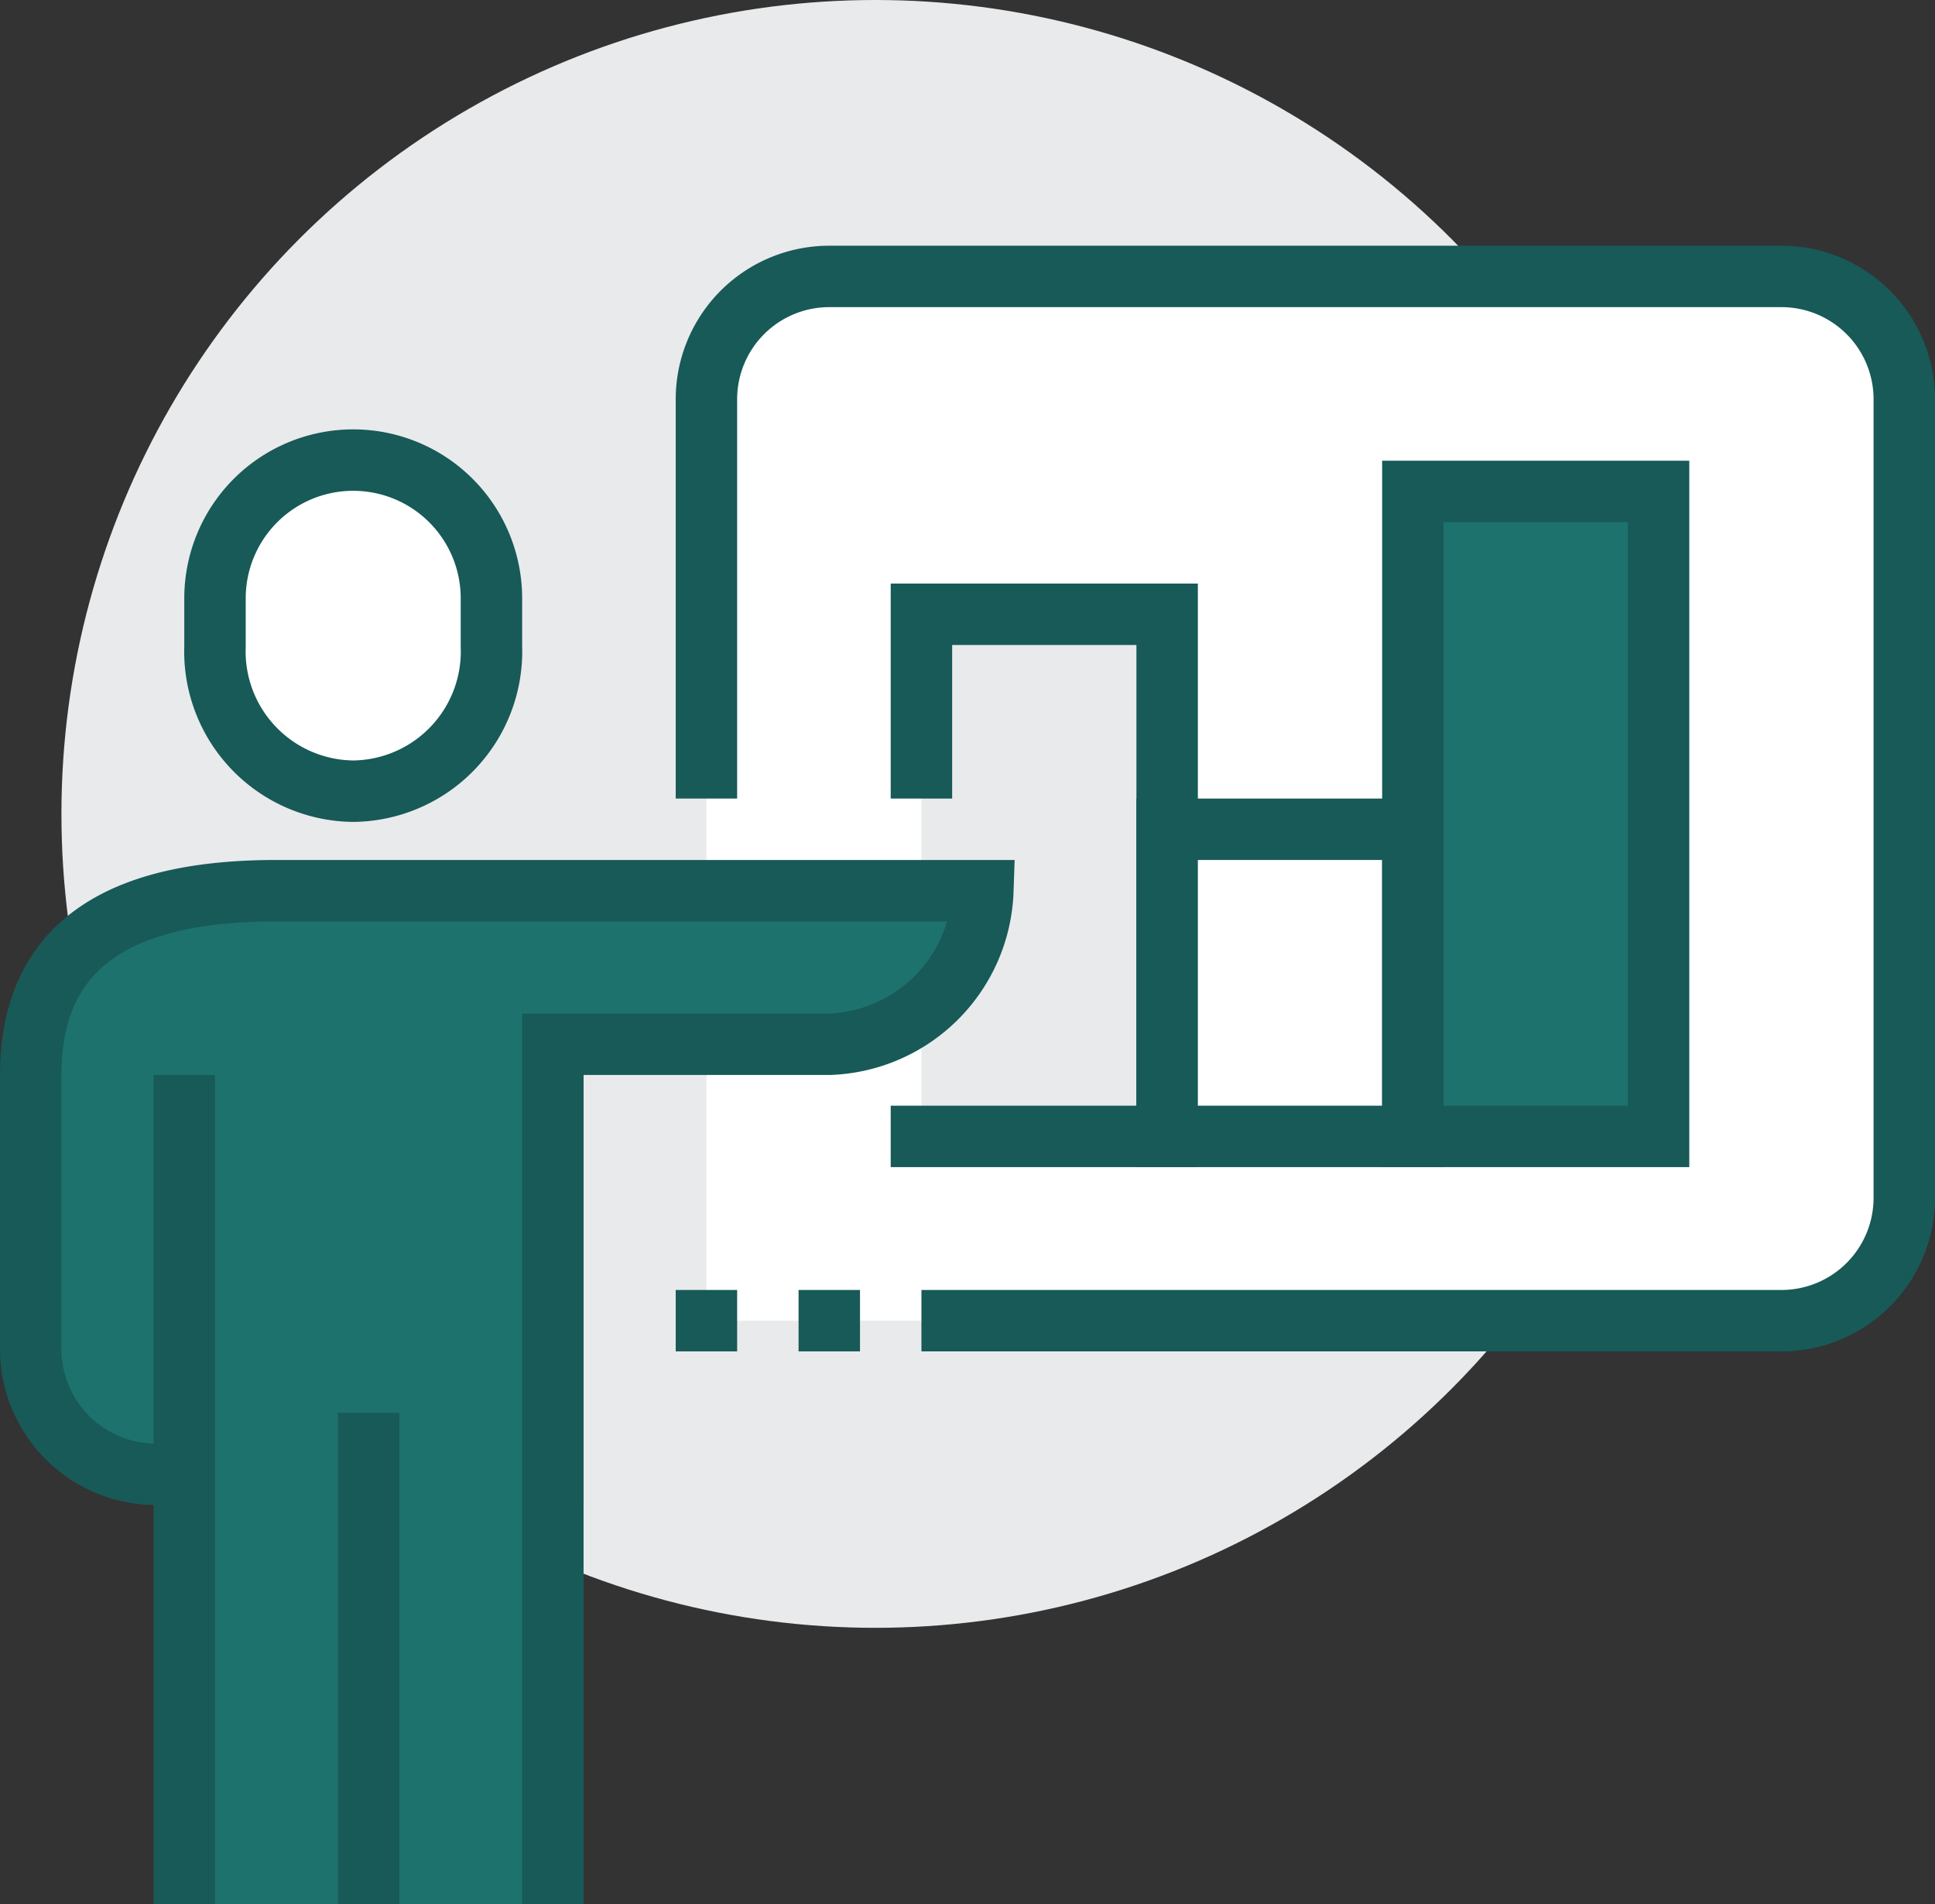 <svg xmlns="http://www.w3.org/2000/svg" viewBox="0 0 63 62"><rect x="0" y="0" width="63" height="62" fill="#333333" stroke="none"/><defs><style>.cls-1{fill:#e9eaeb;}.cls-2,.cls-4{fill:#fff;}.cls-3{fill:none;}.cls-3,.cls-4,.cls-5{stroke:#175a58;stroke-miterlimit:10;stroke-width:2px;}.cls-5,.cls-6{fill:#1e726e;}</style></defs><title>Asset 1</title><g id="Layer_2" data-name="Layer 2"><g id="icons"><circle class="cls-1" cx="28.5" cy="26.5" r="26.5"/><path class="cls-2" d="M58,9H27a4,4,0,0,0-4,4V43H58a4,4,0,0,0,4-4V13A4,4,0,0,0,58,9Z"/><path class="cls-3" d="M23,26V13a4,4,0,0,1,4-4H58a4,4,0,0,1,4,4V39a4,4,0,0,1-4,4H30"/><polygon class="cls-1" points="30 20 30 36 30 37 38 37 38 20 30 20"/><polyline class="cls-3" points="30 26 30 20 38 20 38 37 30 37 30 36"/><rect class="cls-4" x="38" y="27" width="8" height="10"/><rect class="cls-5" x="46" y="16" width="8" height="21"/><path class="cls-4" d="M11.5,25.76A4.55,4.55,0,0,0,16,21.05V19.48a4.5,4.5,0,1,0-9,0v1.57A4.55,4.55,0,0,0,11.5,25.76Z"/><path class="cls-5" d="M32,29H9c-4.75,0-8,1.51-8,6v9a4.08,4.08,0,0,0,4,4H18V34h9A5.18,5.18,0,0,0,32,29Z"/><rect class="cls-6" x="6" y="35" width="12" height="27"/><line class="cls-3" x1="18" y1="35" x2="18" y2="62"/><line class="cls-3" x1="12" y1="46" x2="12" y2="62"/><line class="cls-3" x1="6" y1="35" x2="6" y2="62"/><line class="cls-3" x1="24" y1="43" x2="22" y2="43"/><line class="cls-3" x1="26" y1="43" x2="28" y2="43"/></g></g></svg>